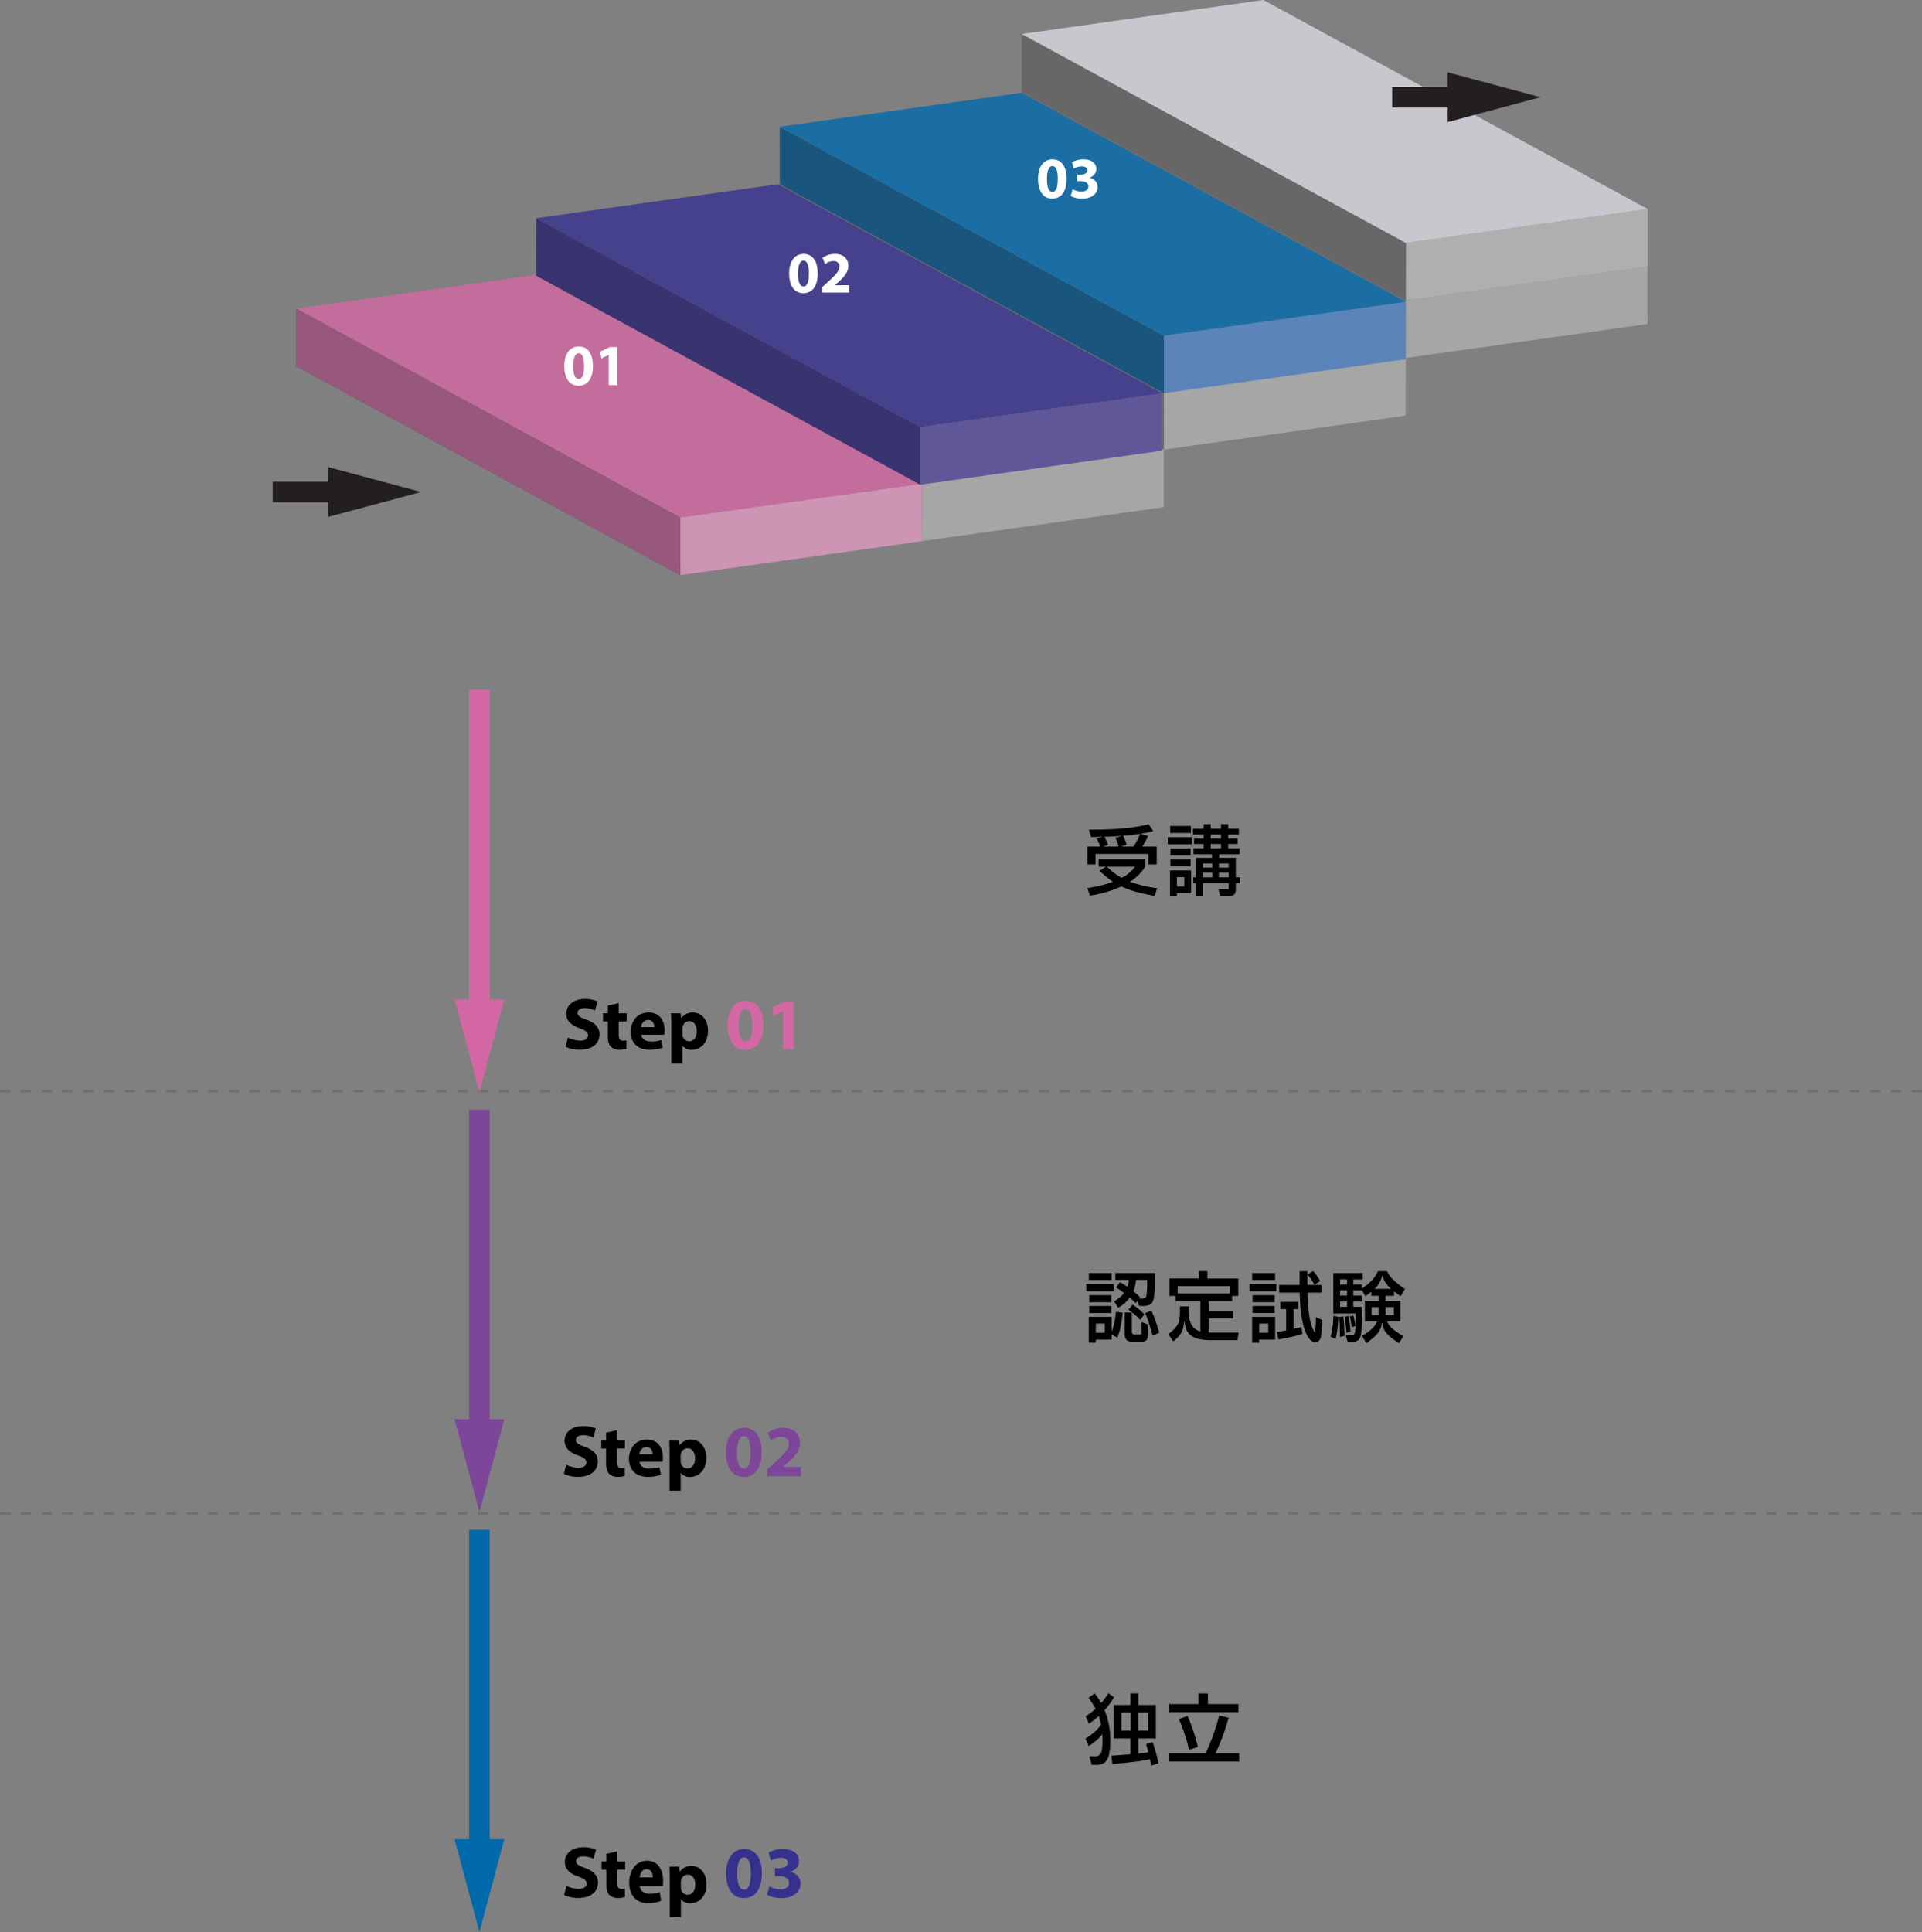 <svg xmlns="http://www.w3.org/2000/svg" xmlns:xlink="http://www.w3.org/1999/xlink" width="740" height="743.859" viewBox="0 0 740 743.859">
  <rect x="0" y="0" width="740" height="743.859" fill="#808080" stroke="none"/>
  <defs>
    <clipPath id="clip-path">
      <rect id="長方形_1043" data-name="長方形 1043" width="520.341" height="221.423" fill="none"/>
    </clipPath>
    <clipPath id="clip-path-3">
      <rect id="長方形_1041" data-name="長方形 1041" width="520.3" height="186.195" transform="translate(0 35.228)" fill="none"/>
    </clipPath>
  </defs>
  <g id="グループ_1640" data-name="グループ 1640" transform="translate(-30 -266.372)">
    <path id="パス_19089" data-name="パス 19089" d="M2630,826.482h740" transform="translate(-2600 22.593)" fill="none" stroke="#707070" stroke-width="1" stroke-dasharray="4 4"/>
    <path id="パス_19088" data-name="パス 19088" d="M2630,826.482h740" transform="translate(-2600 -140)" fill="none" stroke="#707070" stroke-width="1" stroke-dasharray="4 4"/>
    <path id="パス_19163" data-name="パス 19163" d="M11.91-23.73a31.151,31.151,0,0,1-3.63,4.98A29.882,29.882,0,0,1,10.47-6.93a21.943,21.943,0,0,1-.555,5.58A5,5,0,0,1,8.22,1.485a5.059,5.059,0,0,1-3.03.825H3.3L2.43-.96H4.59a2.632,2.632,0,0,0,1.7-.5,3.07,3.07,0,0,0,.9-1.77A17.75,17.75,0,0,0,7.47-6.87q0-1.38-.09-2.58a19.265,19.265,0,0,1-5.22,4.5L.9-7.83a25.226,25.226,0,0,0,3.39-2.415A17.239,17.239,0,0,0,6.93-13.14a20.039,20.039,0,0,0-.9-3.33A42.611,42.611,0,0,1,2.25-13.5L.99-16.44A24.345,24.345,0,0,0,4.8-19.26a33.052,33.052,0,0,0-2.7-4.26L4.44-25.2a26.5,26.5,0,0,1,2.52,3.72,26.735,26.735,0,0,0,2.76-3.81ZM26.31,2.61q-.27-1.29-.54-2.46-2.91.6-6.39,1.02t-8.1.81l-.39-3.21q3.84-.24,7.35-.54V-7.86H11.82V-20.73h6.42V-25.2H21.3v4.47h6.72V-7.86H21.3v5.79q2.52-.27,3.84-.48-.48-1.8-.87-3.12l2.52-.81q.6,1.71,1.23,3.945T29.07,1.68ZM14.76-17.85v6.99H18.3v-6.99Zm10.23,0H21.21v6.99h3.78Zm23.07-3.24H59.79v3.12H33.21v-3.12H44.4v-4.08h3.66ZM60.09-2.13V1.02H32.91V-2.13H47.13a67.724,67.724,0,0,0,2.955-7.02q1.245-3.51,2.3-7.53l3.66.84q-1.14,3.93-2.37,7.335A53.878,53.878,0,0,1,50.91-2.13ZM40.8-3.51A66.253,66.253,0,0,0,36.9-15.3l3.3-1.23q1.17,2.64,2.22,5.76t1.77,6.18Z" transform="translate(447.004 943.558)" fill="#030000"/>
    <path id="パス_19164" data-name="パス 19164" d="M2.22-24.45h8.76v2.67H2.22Zm9.69,10.89a12.6,12.6,0,0,0,3.9-3.21q-1.47-1.08-3.12-2.16l1.56-1.98q1.68.99,2.82,1.77a11.087,11.087,0,0,0,.54-2.67H12.42v-2.64H27.66v2.61a58.974,58.974,0,0,1-.27,6,7,7,0,0,1-.585,2.4A2.622,2.622,0,0,1,25.5-12.18a5.9,5.9,0,0,1-2.37.39H21.57l-.63-1.92-.66.87Q19.32-13.83,18-15a14.99,14.99,0,0,1-4.47,3.93Zm8.49-8.25a15.577,15.577,0,0,1-1.02,4.38,31.676,31.676,0,0,1,2.61,2.34l-.36.48h1.02a2.029,2.029,0,0,0,1.38-.33,2.494,2.494,0,0,0,.45-1.41,39.305,39.305,0,0,0,.21-4.53v-.93ZM1.23-20.22H11.82v2.79H1.23Zm1.14,4.29h8.46v2.7H2.37ZM19.08-12.3a29.127,29.127,0,0,1,4.53,3.72L22.02-6.36a22.7,22.7,0,0,0-4.56-3.96ZM10.83-9.06H2.37v-2.7h8.46Zm15.48-.9a52.208,52.208,0,0,1,3,8.46L26.79-.3q-.78-2.82-1.44-4.95a28.87,28.87,0,0,0-1.44-3.78ZM11.01-1.83a27.308,27.308,0,0,0,1.05-3.705,26.984,26.984,0,0,0,.57-4.005l2.61.36a45.036,45.036,0,0,1-.72,5.175A21.17,21.17,0,0,1,13.17.45L11.01-.75V1.17H4.92v1.2H2.19V-7.59h8.82Zm11.52.99V-5.61l2.4.96V-.72a3.147,3.147,0,0,1-.54,2.115,2.745,2.745,0,0,1-2.04.585H19.11a3.392,3.392,0,0,1-2.4-.675,3.283,3.283,0,0,1-.69-2.385V-9.24h2.76v7.29a1.274,1.274,0,0,0,.225.885,1.274,1.274,0,0,0,.885.225ZM4.92-1.44H8.34V-5.01H4.92ZM59.88-1.5l-.42,2.88H49.02q-4.8,0-7.2-1.59t-2.7-5.4h-.27a12.067,12.067,0,0,1-.525,2.955A7.126,7.126,0,0,1,37.08-.405,16.523,16.523,0,0,1,34.74,1.86L32.82-.93A16.673,16.673,0,0,0,35.625-3.5a6.572,6.572,0,0,0,1.305-2.58,15.737,15.737,0,0,0,.36-3.735v-1.8h3.36v1.86a10.45,10.45,0,0,0,1.1,5.22,5.606,5.606,0,0,0,3.4,2.58v-11.7H35.64v-1.98H33.27v-6.72H44.64V-25.2h3.24v2.85H59.76v6.72h-2.4v1.98h-9v3.84h9.39v2.85H48.36V-1.5H59.88ZM56.55-16.56v-2.85H36.42v2.85Zm32.49-3.36a20.28,20.28,0,0,0-2.61-3.96l2.19-1.35a22.8,22.8,0,0,1,2.67,3.9ZM89.7-7.47,92.16-6.3,91.68-.51a3.282,3.282,0,0,1-.75,2,2.015,2.015,0,0,1-1.53.675,2.471,2.471,0,0,1-1.2-.33A3.3,3.3,0,0,1,87.15.9Q83.7-3.48,83.4-16.89H75.48v-2.97h7.89v-5.31h3v5.31h5.4v2.97H86.4a57.7,57.7,0,0,0,.885,9.915A16.357,16.357,0,0,0,89.4-1.17ZM65.1-24.45h8.82v2.67H65.1Zm9.33,7.02H64.11v-2.79H74.43Zm-9.18,1.5h8.52v2.7H65.25ZM81.06-2.94q1.26-.24,3.03-.75l.36,2.67Q82.68-.45,80.175.12t-4.965.99l-.6-2.85q2.46-.39,3.57-.6v-8.22H75.96v-2.79h6.99v2.79H81.06ZM73.77-9.06H65.25v-2.7h8.52ZM67.8,2.37H65.07V-7.59h8.88V1.17H67.8Zm3.48-7.38H67.8v3.57h3.48Zm45.75-.81a7.948,7.948,0,0,0,2.07,2.775A21.821,21.821,0,0,0,123.36-.21l-1.71,2.76a33.127,33.127,0,0,1-3.585-2.595,9.068,9.068,0,0,1-2.01-2.37,6.459,6.459,0,0,1-.795-2.865h-.3a6.23,6.23,0,0,1-.765,2.85,9.676,9.676,0,0,1-1.86,2.34,38.9,38.9,0,0,1-3.255,2.64L107.37-.21a21.266,21.266,0,0,0,3.84-2.805,8.312,8.312,0,0,0,1.98-2.805h-4.68v-7.95h5.28v-1.92H111v-1.59q-.63.54-2.28,1.77l-1.38-2.37v.12h-3.3v1.98h3.3v2.28h-3.3v2.07h3.39q0,4.08-.075,6.255a36.417,36.417,0,0,1-.315,3.855,4.35,4.35,0,0,1-1,2.64,3.692,3.692,0,0,1-2.565.72h-1.62l-.72-2.55h1.83a2.053,2.053,0,0,0,1.32-.3,2.1,2.1,0,0,0,.45-1.26,22.593,22.593,0,0,0,.195-2.43q.045-1.38.045-4.38H96.33V-24.45h11.31v2.49h-3.6v1.92h3.3v1.53a18.784,18.784,0,0,0,3.975-3.255,11.26,11.26,0,0,0,2.175-3.405H117a11.171,11.171,0,0,0,2.445,3.345,30.246,30.246,0,0,0,4.455,3.5l-1.65,2.82q-1.41-1.02-2.55-1.92v1.74h-3.24v1.92h5.7v7.95Zm-1.92-17.52a9.042,9.042,0,0,1-2.91,4.98h6.39a13,13,0,0,1-2.19-2.445,6.337,6.337,0,0,1-1.02-2.535Zm-16.17,3.3h2.7v-1.92h-2.7Zm0,4.26h2.7v-1.98h-2.7Zm0,4.35h2.7V-13.5h-2.7Zm12.15,3.15h2.67q.03-.36.03-1.08v-1.95h-2.7Zm8.55-3.03h-3.18v1.95q0,.72.03,1.08h3.15Zm-16.2,7.74a36.377,36.377,0,0,0-.78-4.14l1.35-.42a25.275,25.275,0,0,1,.87,4.02ZM95.31.06a33.957,33.957,0,0,0,.72-3.75,38.242,38.242,0,0,0,.36-4.26l1.89.36A40.455,40.455,0,0,1,97.23.9Zm6.81-7.98q.27,1.26.525,2.97a30.088,30.088,0,0,1,.315,3.03l-1.59.45a52.446,52.446,0,0,0-.69-6.09Zm-1.95.12q.21,1.59.345,3.69t.165,3.84L98.91.15q-.06-4.92-.27-7.65Z" transform="translate(447.004 780.965)" fill="#030000"/>
    <path id="パス_19165" data-name="パス 19165" d="M4.8-13.86v4.05H1.65v-6.84H6.6a22.028,22.028,0,0,0-1.32-3.09l2.31-.66q-3.06.06-4.5.06l-.84-2.85q15.12.06,23.01-2.1l1.77,2.64a44.654,44.654,0,0,1-4.92,1.05l2.88.87a20,20,0,0,1-2.25,4.08h5.61v6.84H25.17v-4.05Zm14.58-2.79a19.586,19.586,0,0,0,2.55-4.92q-3.42.51-6.51.75a15.088,15.088,0,0,1,1.32,3.48l-2.19.69ZM8.19-20.43A14.169,14.169,0,0,1,9.6-17.31l-2.01.66h6.06a15.689,15.689,0,0,0-1.2-3.39l2.64-.75Q11.7-20.52,8.19-20.43ZM27.51,2.28A68.091,68.091,0,0,1,20.325.72,36.375,36.375,0,0,1,14.76-1.32,44.963,44.963,0,0,1,2.64,2.19L1.59-.69a47.173,47.173,0,0,0,9.93-2.43,29.04,29.04,0,0,1-5.1-4.26l2.4-1.56H5.97v-2.82H23.88v2.88a18.6,18.6,0,0,1-5.82,5.76A52.826,52.826,0,0,0,28.56-.63ZM9.21-8.94a25.251,25.251,0,0,0,5.64,4.32,14.376,14.376,0,0,0,5.16-4.32ZM60.39-4.83v2.31H58.8V-.36a2.912,2.912,0,0,1-.57,2.07,2.912,2.912,0,0,1-2.07.57H52.8L52.11-.24h3.93V-2.52h-9.9V2.52H43.41V-2.52h-.99V-4.83h.99v-7.53h6.21v-1.38H42.48v-2.25h3.93v-1.68H42.72v-2.1h3.69V-21.3H42.3v-2.22h4.11v-1.8h2.73v1.8H53.1v-1.8h2.76v1.8h4.11v2.22H55.86v1.53h3.66v2.1H55.86v1.68h4.41v2.25H52.38v1.38H58.8v7.53ZM33.54-24.6h7.98v2.67H33.54ZM53.1-21.3H49.14v1.53H53.1ZM41.85-17.52H32.61v-2.76h9.24Zm11.25-.15H49.14v1.68H53.1ZM33.63-15.93H41.4v2.64H33.63ZM41.4-9.06H33.63V-11.7H41.4Zm8.34.48v-1.59h-3.6v1.59Zm2.55,0h3.75v-1.59H52.29ZM36.12,2.52H33.48V-7.5h8.1V1.32H36.12ZM49.74-6.6h-3.6v1.77h3.6Zm2.55,0v1.77h3.75V-6.6ZM38.97-4.92H36.12v3.63h2.85Z" transform="translate(447.004 609)" fill="#030000"/>
    <g id="グループ_1626" data-name="グループ 1626" transform="translate(205 540)">
      <g id="グループ_1627" data-name="グループ 1627" transform="translate(0 -91)">
        <path id="パス_19054" data-name="パス 19054" d="M43.654,17.848a10.922,10.922,0,0,0,4.755,1.182c1.968,0,3.01-.816,3.01-2.053,0-1.183-.9-1.857-3.18-2.674-3.151-1.1-5.2-2.841-5.2-5.6,0-3.235,2.7-5.712,7.175-5.712a11.639,11.639,0,0,1,4.839.957l-.957,3.461a9.027,9.027,0,0,0-3.967-.9c-1.856,0-2.756.844-2.756,1.829,0,1.209,1.068,1.743,3.516,2.672,3.347,1.238,4.924,2.982,4.924,5.655,0,3.178-2.448,5.879-7.653,5.879a12.4,12.4,0,0,1-5.374-1.153Z" transform="translate(0 199)"/>
        <path id="パス_19055" data-name="パス 19055" d="M63.2,4.57V8.508h3.067v3.151H63.2V16.64c0,1.658.394,2.418,1.688,2.418a6.92,6.92,0,0,0,1.266-.113l.028,3.237a8.425,8.425,0,0,1-2.785.364,4.443,4.443,0,0,1-3.207-1.181c-.788-.816-1.182-2.137-1.182-4.078V11.659H57.181V8.508H59.01V5.527Z" transform="translate(0 199)"/>
        <path id="パス_19056" data-name="パス 19056" d="M71.892,16.751c.14,1.773,1.884,2.617,3.883,2.617a12.115,12.115,0,0,0,3.8-.563l.561,2.9a13.57,13.57,0,0,1-4.979.843c-4.67,0-7.342-2.7-7.342-7,0-3.488,2.165-7.343,6.949-7.343,4.445,0,6.132,3.461,6.132,6.865a10.217,10.217,0,0,1-.14,1.688Zm5.035-2.925c0-1.041-.45-2.786-2.419-2.786a2.807,2.807,0,0,0-2.644,2.786Z" transform="translate(0 199)"/>
        <path id="パス_19057" data-name="パス 19057" d="M83.451,13.122c0-1.8-.057-3.348-.113-4.614h3.714l.2,1.913h.056A5.279,5.279,0,0,1,91.89,8.2C94.9,8.2,97.6,10.815,97.6,15.2c0,5.008-3.178,7.372-6.245,7.372A4.274,4.274,0,0,1,87.783,21h-.057v6.837H83.451Zm4.275,3.235a4.274,4.274,0,0,0,.085.9,2.588,2.588,0,0,0,2.505,2.027c1.856,0,2.954-1.548,2.954-3.884,0-2.194-.986-3.854-2.9-3.854a2.686,2.686,0,0,0-2.561,2.167,3.318,3.318,0,0,0-.085.759Z" transform="translate(0 199)"/>
        <path id="パス_19058" data-name="パス 19058" d="M118.919,13.039c0,5.653-2.28,9.536-6.949,9.536-4.727,0-6.808-4.248-6.837-9.425,0-5.289,2.25-9.48,6.977-9.48,4.895,0,6.809,4.359,6.809,9.369m-9.482.111c-.027,4.192.986,6.191,2.644,6.191s2.561-2.083,2.561-6.247c0-4.052-.871-6.189-2.588-6.189-1.576,0-2.644,2-2.617,6.245" transform="translate(0 199)" fill="#d368a4"/>
        <path id="パス_19059" data-name="パス 19059" d="M126.481,7.776h-.056l-3.489,1.66-.7-3.207,4.839-2.249h3.544V22.266h-4.135Z" transform="translate(0 199)" fill="#d368a4"/>
        <path id="パス_19060" data-name="パス 19060" d="M42.992,221.289a10.922,10.922,0,0,0,4.755,1.182c1.968,0,3.01-.816,3.01-2.053,0-1.183-.9-1.857-3.18-2.674-3.151-1.1-5.2-2.841-5.2-5.6,0-3.235,2.7-5.712,7.175-5.712a11.623,11.623,0,0,1,4.839.957l-.957,3.461a9.012,9.012,0,0,0-3.967-.9c-1.856,0-2.756.844-2.756,1.828,0,1.21,1.068,1.745,3.516,2.673,3.347,1.238,4.924,2.982,4.924,5.655,0,3.178-2.448,5.879-7.653,5.879a12.384,12.384,0,0,1-5.374-1.154Z" transform="translate(0 160)"/>
        <path id="パス_19061" data-name="パス 19061" d="M62.54,208.011v3.938h3.067V215.1H62.54v4.981c0,1.658.394,2.418,1.688,2.418a6.922,6.922,0,0,0,1.266-.113l.028,3.237a8.425,8.425,0,0,1-2.785.364,4.443,4.443,0,0,1-3.207-1.181c-.788-.816-1.182-2.137-1.182-4.078V215.1H56.519v-3.151h1.829v-2.981Z" transform="translate(0 160)"/>
        <path id="パス_19062" data-name="パス 19062" d="M71.23,220.192c.14,1.773,1.885,2.617,3.884,2.617a12.109,12.109,0,0,0,3.8-.563l.561,2.9a13.567,13.567,0,0,1-4.979.843c-4.669,0-7.342-2.7-7.342-7.005,0-3.488,2.165-7.343,6.95-7.343,4.445,0,6.131,3.461,6.131,6.865a10.217,10.217,0,0,1-.14,1.688Zm5.036-2.925c0-1.041-.451-2.786-2.42-2.786a2.808,2.808,0,0,0-2.644,2.786Z" transform="translate(0 160)"/>
        <path id="パス_19063" data-name="パス 19063" d="M82.789,216.564c0-1.8-.057-3.348-.113-4.614H86.39l.2,1.913h.057a5.279,5.279,0,0,1,4.585-2.223c3.011,0,5.711,2.617,5.711,7.005,0,5.008-3.178,7.372-6.245,7.372a4.274,4.274,0,0,1-3.573-1.576h-.057v6.837H82.789Zm4.275,3.235a4.274,4.274,0,0,0,.085.9,2.588,2.588,0,0,0,2.5,2.027c1.856,0,2.954-1.548,2.954-3.884,0-2.194-.986-3.854-2.9-3.854a2.686,2.686,0,0,0-2.561,2.167,3.318,3.318,0,0,0-.085.759Z" transform="translate(0 160)"/>
        <path id="パス_19064" data-name="パス 19064" d="M118.258,216.48c0,5.653-2.28,9.536-6.949,9.536-4.727,0-6.808-4.248-6.837-9.425,0-5.289,2.25-9.48,6.977-9.48,4.9,0,6.809,4.361,6.809,9.369m-9.482.111c-.027,4.192.986,6.191,2.644,6.191s2.561-2.083,2.561-6.247c0-4.052-.871-6.189-2.588-6.189-1.576,0-2.644,2-2.617,6.245" transform="translate(0 160)" fill="#7d4698"/>
        <path id="パス_19065" data-name="パス 19065" d="M120.362,225.707v-2.588l2.364-2.138c3.994-3.573,5.935-5.627,5.992-7.765,0-1.491-.9-2.673-3.011-2.673a6.621,6.621,0,0,0-3.911,1.52L120.588,209a10.118,10.118,0,0,1,5.992-1.885c4.135,0,6.415,2.419,6.415,5.739,0,3.067-2.223,5.515-4.868,7.878l-1.688,1.4v.057h6.893v3.517Z" transform="translate(0 160)" fill="#7d4698"/>
        <path id="パス_19066" data-name="パス 19066" d="M43.077,387.446a10.923,10.923,0,0,0,4.755,1.182c1.968,0,3.01-.816,3.01-2.053,0-1.183-.9-1.857-3.18-2.674-3.151-1.1-5.2-2.841-5.2-5.6,0-3.235,2.7-5.712,7.175-5.712a11.623,11.623,0,0,1,4.839.957l-.957,3.461a9.013,9.013,0,0,0-3.967-.9c-1.856,0-2.756.844-2.756,1.828,0,1.21,1.068,1.745,3.516,2.673,3.347,1.238,4.924,2.982,4.924,5.655,0,3.178-2.448,5.879-7.653,5.879a12.4,12.4,0,0,1-5.374-1.153Z" transform="translate(0 156)"/>
        <path id="パス_19067" data-name="パス 19067" d="M62.625,374.168v3.938h3.067v3.151H62.625v4.981c0,1.658.394,2.418,1.688,2.418a6.92,6.92,0,0,0,1.266-.113l.028,3.237a8.425,8.425,0,0,1-2.785.364,4.443,4.443,0,0,1-3.207-1.181c-.788-.816-1.182-2.137-1.182-4.078v-5.628H56.6v-3.151h1.829v-2.981Z" transform="translate(0 156)"/>
        <path id="パス_19068" data-name="パス 19068" d="M71.315,387.541c.14,2.02,1.884,2.982,3.883,2.982a10.757,10.757,0,0,0,3.8-.641l.561,3.3a12.093,12.093,0,0,1-4.979.961c-4.67,0-7.342-3.076-7.342-7.982,0-3.974,2.165-8.367,6.949-8.367,4.445,0,6.132,3.943,6.132,7.823a13.218,13.218,0,0,1-.14,1.922Zm5.035-3.333c0-1.186-.45-3.174-2.419-3.174-1.8,0-2.532,1.859-2.644,3.174Z" transform="translate(0 156)"/>
        <path id="パス_19069" data-name="パス 19069" d="M82.874,382.721c0-1.8-.057-3.348-.113-4.614h3.714l.2,1.913h.056a5.279,5.279,0,0,1,4.585-2.223c3.011,0,5.711,2.617,5.711,7.005,0,5.008-3.178,7.372-6.245,7.372a4.274,4.274,0,0,1-3.573-1.576h-.057v6.837H82.874Zm4.275,3.235a4.274,4.274,0,0,0,.085.9,2.588,2.588,0,0,0,2.5,2.027c1.856,0,2.954-1.548,2.954-3.884,0-2.194-.986-3.854-2.9-3.854a2.686,2.686,0,0,0-2.561,2.167,3.318,3.318,0,0,0-.085.759Z" transform="translate(0 158)"/>
        <path id="パス_19070" data-name="パス 19070" d="M118.342,382.637c0,5.653-2.28,9.536-6.949,9.536-4.727,0-6.808-4.248-6.837-9.425,0-5.289,2.25-9.48,6.977-9.48,4.9,0,6.809,4.361,6.809,9.369m-9.482.111c-.027,4.192.986,6.191,2.644,6.191s2.561-2.083,2.561-6.247c0-4.052-.871-6.189-2.588-6.189-1.576,0-2.644,2-2.617,6.245" transform="translate(0 156)" fill="#36318f"/>
        <path id="パス_19071" data-name="パス 19071" d="M121.206,387.672a10.073,10.073,0,0,0,4.248,1.125c2.222,0,3.348-1.069,3.348-2.448,0-1.8-1.8-2.615-3.687-2.615h-1.742v-3.067h1.658c1.436-.029,3.264-.563,3.264-2.111,0-1.1-.9-1.913-2.7-1.913a8.344,8.344,0,0,0-3.826,1.1l-.872-3.094a11.455,11.455,0,0,1,5.655-1.378c3.911,0,6.078,2.054,6.078,4.558,0,1.94-1.1,3.459-3.348,4.248v.056a4.544,4.544,0,0,1,3.966,4.445c0,3.235-2.843,5.6-7.485,5.6a10.809,10.809,0,0,1-5.429-1.294Z" transform="translate(0 156)" fill="#36318f"/>
        <path id="パス_19085" data-name="パス 19085" d="M5.618,363.791l-5.618,0,9.585,35.756,9.585-35.754H13.554V244.649H5.618Z" fill="#7d4698"/>
        <path id="パス_19091" data-name="パス 19091" d="M5.618,363.791l-5.618,0,9.585,35.756,9.585-35.754H13.554V244.649H5.618Z" transform="translate(0 -161.686)" fill="#d367a4"/>
        <path id="パス_19086" data-name="パス 19086" d="M5.618,525.477l-5.618,0,9.585,35.756,9.585-35.754H13.554V406.335H5.618Z" fill="#0069ac"/>
      </g>
    </g>
    <g id="階段" transform="translate(4 -12.79)">
      <g id="グループ_1634" data-name="グループ 1634" transform="translate(140 279.162)">
        <g id="グループ_1633" data-name="グループ 1633" clip-path="url(#clip-path)">
          <g id="グループ_1632" data-name="グループ 1632">
            <g id="グループ_1631" data-name="グループ 1631" clip-path="url(#clip-path)">
              <g id="グループ_1630" data-name="グループ 1630" opacity="0.8">
                <g id="グループ_1629" data-name="グループ 1629">
                  <g id="グループ_1628" data-name="グループ 1628" clip-path="url(#clip-path-3)">
                    <path id="パス_19092" data-name="パス 19092" d="M427.2,137.833,279.29,57.37l.042-22.142,147.911,80.46Z" fill="#676767"/>
                    <path id="パス_19093" data-name="パス 19093" d="M427.226,137.885l-.042,22.152-93.036,13.076-.011-22.147Z" fill="#afafaf"/>
                    <path id="パス_19094" data-name="パス 19094" d="M334.148,173.114,186.238,92.651l-.011-22.144,147.91,80.46Z" fill="#676767"/>
                    <path id="パス_19095" data-name="パス 19095" d="M334.137,150.967l-147.91-80.46,93.089-13.084,147.91,80.463Z" fill="#8e8e8e"/>
                    <path id="パス_19096" data-name="パス 19096" d="M334.1,150.916,186.193,70.455l93.1-13.085L427.2,137.832Z" fill="#8e8e8e"/>
                    <path id="パス_19097" data-name="パス 19097" d="M520.28,102.613l.019,22.135L334.1,150.916l.04-22.142-.04,22.142,93.1-13.083.042-22.145Z" fill="#afafaf"/>
                    <path id="パス_19098" data-name="パス 19098" d="M241.05,186.186,93.14,105.725l93.046-13.076,147.91,80.46Z" fill="#8e8e8e"/>
                    <path id="パス_19099" data-name="パス 19099" d="M241.008,208.34,93.1,127.877l.041-22.152,147.91,80.462Z" fill="#676767"/>
                    <path id="パス_19100" data-name="パス 19100" d="M147.91,221.423,0,140.962l93.1-13.085,147.91,80.463Z" fill="#8e8e8e"/>
                    <path id="パス_19101" data-name="パス 19101" d="M334.1,173.109l.011,22.146-186.2,26.168.04-22.152-.04,22.152,93.1-13.083.041-22.154Z" fill="#afafaf"/>
                    <path id="パス_19102" data-name="パス 19102" d="M241,186.194l.011,22.146-93.1,13.084.04-22.153Z" fill="#e098c1"/>
                    <path id="パス_19103" data-name="パス 19103" d="M147.91,221.423,0,140.962l.041-22.154L147.95,199.271Z" fill="#292d58"/>
                    <path id="パス_19104" data-name="パス 19104" d="M147.95,199.271.041,118.808l93.046-13.075L241,186.194Z" fill="#d368a4"/>
                    <path id="パス_19105" data-name="パス 19105" d="M147.91,221.423,0,140.962l.041-22.154L147.95,199.271Z" fill="#9e4d7b"/>
                    <path id="パス_19106" data-name="パス 19106" d="M333.391,151.395l.012,22.136-93.1,13.084.041-22.143Z" fill="#584c9d"/>
                    <path id="パス_19107" data-name="パス 19107" d="M240.345,164.472,92.435,84.01l93.047-13.077L333.391,151.4Z" fill="#36318f"/>
                    <path id="パス_19108" data-name="パス 19108" d="M240.3,186.615,92.395,106.154l.04-22.143,147.91,80.462Z" fill="#26206c"/>
                    <path id="パス_19109" data-name="パス 19109" d="M427.188,116.179l-.022,22.139-93.037,13.075-.012-22.134Z" fill="#5185c5"/>
                    <path id="パス_19110" data-name="パス 19110" d="M334.128,151.393,186.217,70.933,186.206,48.8l147.91,80.461Z" fill="#004a7c"/>
                    <path id="パス_19111" data-name="パス 19111" d="M334.116,129.259,186.206,48.8l93.071-13.081,147.91,80.462Z" fill="#0069ac"/>
                  </g>
                </g>
              </g>
              <path id="パス_19112" data-name="パス 19112" d="M114.293,140.889c0,4.524-1.822,7.629-5.559,7.629-3.78,0-5.447-3.4-5.469-7.539,0-4.231,1.8-7.585,5.581-7.585,3.916,0,5.447,3.488,5.447,7.5m-7.584.09c-.023,3.353.787,4.951,2.116,4.951s2.048-1.665,2.048-5c0-3.241-.7-4.952-2.072-4.952-1.259,0-2.115,1.6-2.092,5" fill="#fff"/>
              <path id="パス_19113" data-name="パス 19113" d="M120.344,136.679H120.3l-2.792,1.328-.563-2.566,3.872-1.8h2.836v14.63h-3.308Z" fill="#fff"/>
              <path id="パス_19114" data-name="パス 19114" d="M200.84,105.256c0,4.524-1.822,7.629-5.559,7.629-3.78,0-5.447-3.4-5.469-7.539,0-4.231,1.8-7.584,5.581-7.584,3.916,0,5.447,3.487,5.447,7.494m-7.584.09c-.023,3.353.787,4.951,2.115,4.951s2.049-1.665,2.049-5c0-3.241-.7-4.951-2.072-4.951-1.26,0-2.115,1.6-2.092,5" fill="#fff"/>
              <path id="パス_19115" data-name="パス 19115" d="M202.524,112.639v-2.07l1.89-1.712c3.2-2.857,4.749-4.5,4.795-6.211,0-1.194-.721-2.138-2.409-2.138a5.3,5.3,0,0,0-3.128,1.215L202.7,99.27a8.1,8.1,0,0,1,4.793-1.508c3.31,0,5.132,1.935,5.132,4.591,0,2.454-1.777,4.412-3.894,6.3l-1.35,1.125v.045H212.9v2.814Z" fill="#fff"/>
              <path id="パス_19116" data-name="パス 19116" d="M296.673,68.842c0,4.524-1.823,7.629-5.559,7.629-3.781,0-5.446-3.4-5.47-7.539,0-4.232,1.8-7.585,5.583-7.585,3.916,0,5.446,3.488,5.446,7.5m-7.585.09c-.022,3.353.787,4.951,2.115,4.951s2.049-1.666,2.049-5c0-3.241-.7-4.952-2.071-4.952-1.261,0-2.115,1.6-2.093,5" fill="#fff"/>
              <path id="パス_19117" data-name="パス 19117" d="M298.965,72.87a8.066,8.066,0,0,0,3.4.9c1.779,0,2.679-.856,2.679-1.958,0-1.44-1.441-2.094-2.948-2.094h-1.4V67.266h1.327c1.149-.022,2.611-.451,2.611-1.688,0-.878-.72-1.53-2.16-1.53a6.677,6.677,0,0,0-3.061.878l-.7-2.476a9.165,9.165,0,0,1,4.524-1.1c3.129,0,4.862,1.643,4.862,3.646a3.505,3.505,0,0,1-2.679,3.4v.045a3.636,3.636,0,0,1,3.174,3.556c0,2.588-2.273,4.479-5.987,4.479a8.654,8.654,0,0,1-4.344-1.035Z" fill="#fff"/>
              <path id="パス_19118" data-name="パス 19118" d="M427.242,115.689l.039-22.152,93.047-13.076.012,22.144-93.074,13.082" fill="#afafaf"/>
              <path id="パス_19119" data-name="パス 19119" d="M427.242,115.689,279.332,35.228l.041-22.152L427.281,93.537Z" fill="#676767"/>
              <path id="パス_19120" data-name="パス 19120" d="M427.281,93.537,279.373,13.076,372.418,0l147.91,80.462Z" fill="#c8c7cd"/>
            </g>
          </g>
        </g>
      </g>
      <path id="パス_19052" data-name="パス 19052" d="M21.395,0V5.617H0v7.935h21.4l0,5.618L57.15,9.585Z" transform="translate(131 459)" fill="#231f20"/>
      <path id="パス_19053" data-name="パス 19053" d="M21.395,0V5.617H0v7.935h21.4l0,5.618L57.15,9.585Z" transform="translate(562 307)" fill="#231f20"/>
    </g>
  </g>
</svg>
